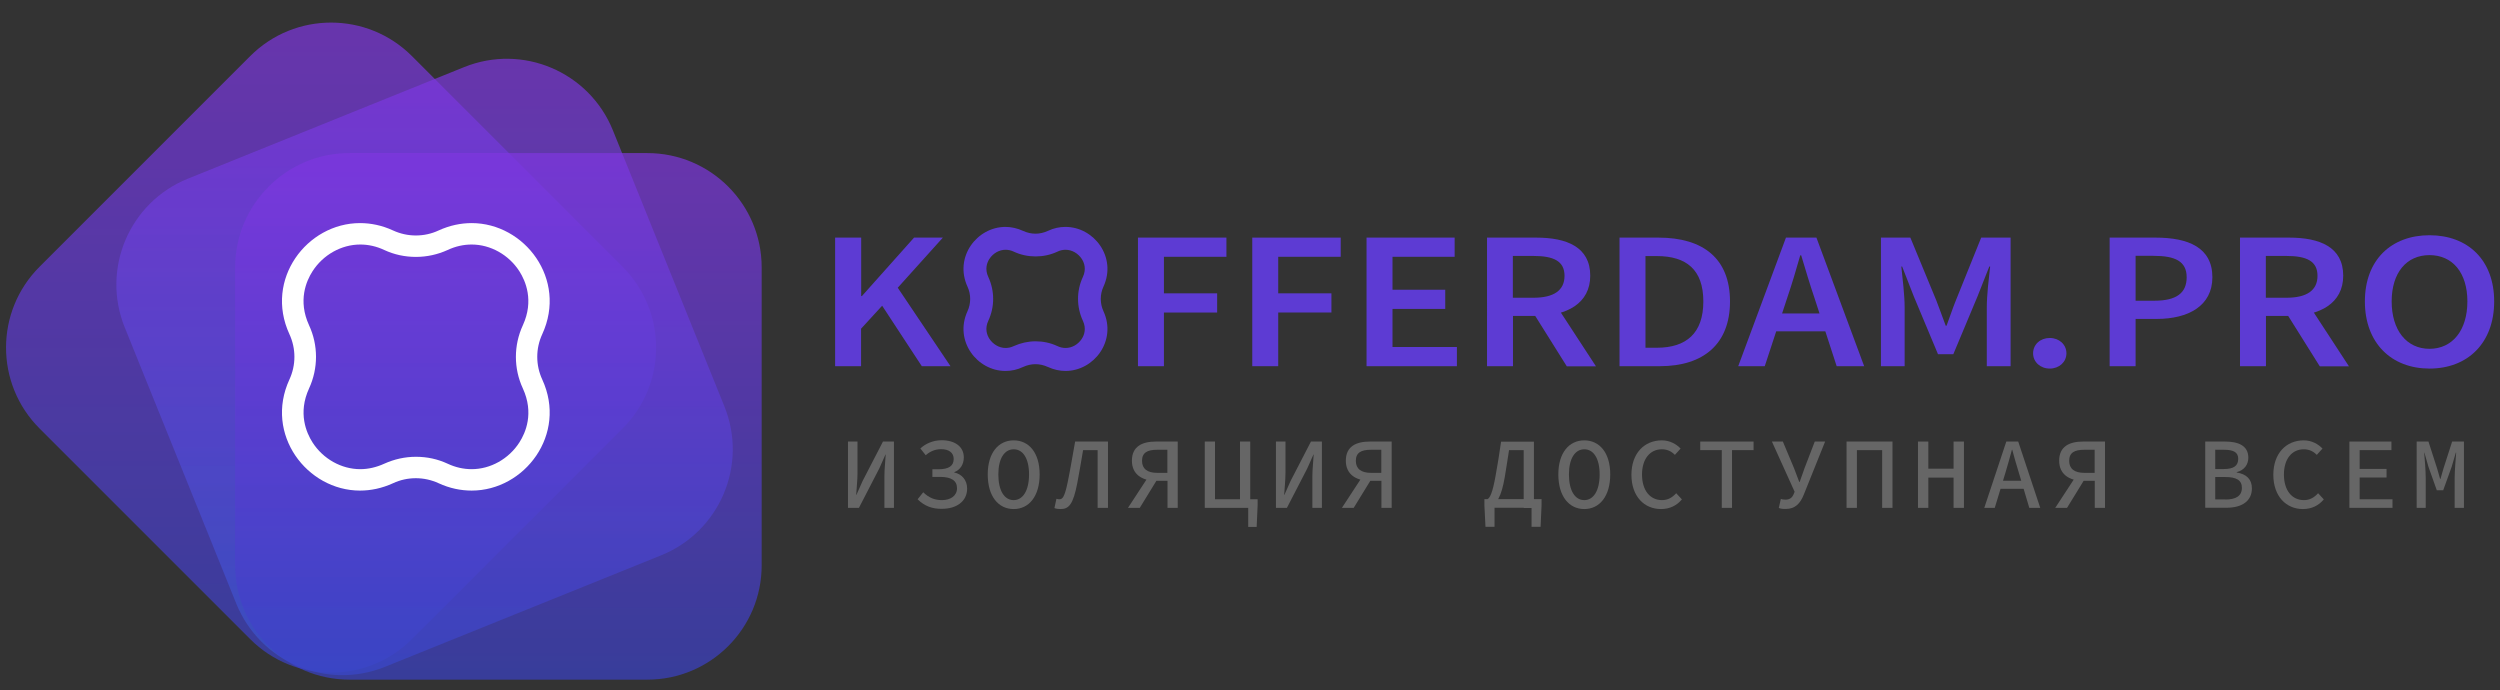 <?xml version="1.0" encoding="utf-8"?>
<!-- Generator: Adobe Illustrator 28.0.0, SVG Export Plug-In . SVG Version: 6.00 Build 0)  -->
<svg version="1.1" id="Слой_1" xmlns="http://www.w3.org/2000/svg" xmlns:xlink="http://www.w3.org/1999/xlink" x="0px" y="0px"
	 viewBox="0 0 210 58" style="enable-background:new 0 0 210 58;" xml:space="preserve">
<rect x="0" y="0" width="210" height="58" fill="#333333" stroke="none"/>
<style type="text/css">
	.st0{opacity:0.7;}
	.st1{fill:url(#SVGID_1_);}
	.st2{fill:url(#SVGID_00000175322513051686589160000009839808392191632526_);}
	.st3{fill:url(#SVGID_00000047055857839951564570000006534588274483315885_);}
	.st4{fill:url(#SVGID_00000023280040184434133470000007031523880934362505_);}
	.st5{fill:#666666;}
	.st6{fill:#5D3BD3;}
</style>
<g class="st0">
	
		<linearGradient id="SVGID_1_" gradientUnits="userSpaceOnUse" x1="3251.049" y1="3651.398" x2="3305.639" y2="3651.398" gradientTransform="matrix(1.596801e-06 1 -1 1.596801e-06 3679.197 -3249.151)">
		<stop  offset="0" style="stop-color:#7F36E0"/>
		<stop  offset="1" style="stop-color:#3A41C6"/>
	</linearGradient>
	<path class="st1" d="M3.32,22.41l17.7-17.7c3.75-3.75,9.83-3.75,13.58,0l17.7,17.7c3.75,3.75,3.75,9.83,0,13.58l-17.7,17.7
		c-3.75,3.75-9.83,3.75-13.58,0l-17.7-17.7C-0.43,32.24-0.43,26.16,3.32,22.41z"/>
</g>
<g class="st0">
	
		<linearGradient id="SVGID_00000140694755229241507420000018163323439307079586_" gradientUnits="userSpaceOnUse" x1="3254.082" y1="3643.538" x2="3305.864" y2="3643.538" gradientTransform="matrix(1.596801e-06 1 -1 1.596801e-06 3679.197 -3249.151)">
		<stop  offset="0" style="stop-color:#7F36E0"/>
		<stop  offset="1" style="stop-color:#3755CE"/>
	</linearGradient>
	<path style="fill:url(#SVGID_00000140694755229241507420000018163323439307079586_);" d="M15.78,15.01l23.2-9.37
		c4.92-1.99,10.51,0.39,12.5,5.3l9.37,23.2c1.99,4.92-0.39,10.51-5.3,12.5l-23.2,9.37c-4.92,1.99-10.51-0.39-12.5-5.3l-9.37-23.2
		C8.49,22.59,10.86,17,15.78,15.01z"/>
</g>
<g class="st0">
	
		<linearGradient id="SVGID_00000011724326662729295220000000352754889664293559_" gradientUnits="userSpaceOnUse" x1="3262.01" y1="3637.335" x2="3306.234" y2="3637.335" gradientTransform="matrix(1.596801e-06 1 -1 1.596801e-06 3679.197 -3249.151)">
		<stop  offset="0" style="stop-color:#7F36E0"/>
		<stop  offset="1" style="stop-color:#3A41C6"/>
	</linearGradient>
	<path style="fill:url(#SVGID_00000011724326662729295220000000352754889664293559_);" d="M29.35,12.86l25.03,0
		c5.3,0,9.6,4.3,9.6,9.6l0,25.03c0,5.3-4.3,9.6-9.6,9.6l-25.03,0c-5.3,0-9.6-4.3-9.6-9.6l0-25.03
		C19.76,17.16,24.05,12.86,29.35,12.86z"/>
</g>
<g>
	
		<linearGradient id="SVGID_00000095325259210474360280000003195052578864142987_" gradientUnits="userSpaceOnUse" x1="34.935" y1="18.736" x2="34.935" y2="41.21">
		<stop  offset="0" style="stop-color:#FFFFFF"/>
		<stop  offset="1" style="stop-color:#FFFFFF"/>
	</linearGradient>
	<path style="fill:url(#SVGID_00000095325259210474360280000003195052578864142987_);" d="M39.62,20.54L39.62,20.54
		c1.58,0,3.12,0.86,4.01,2.25c0.51,0.8,1.24,2.46,0.29,4.53c-0.78,1.69-0.78,3.63,0,5.31c0.95,2.07,0.23,3.72-0.29,4.53
		c-0.89,1.39-2.43,2.25-4.01,2.25c-0.68,0-1.36-0.15-2.02-0.46c-0.84-0.39-1.73-0.58-2.66-0.58c-0.92,0-1.82,0.2-2.66,0.58
		c-0.66,0.3-1.34,0.46-2.02,0.46c-1.58,0-3.12-0.86-4.01-2.25c-0.51-0.8-1.24-2.46-0.29-4.53c0.78-1.69,0.78-3.63,0-5.31
		c-0.95-2.07-0.23-3.72,0.29-4.53c0.89-1.39,2.43-2.25,4.01-2.25c0.68,0,1.36,0.15,2.02,0.46c0.84,0.39,1.73,0.58,2.66,0.58
		c0.92,0,1.82-0.2,2.66-0.58C38.26,20.69,38.94,20.54,39.62,20.54 M39.62,18.74c-0.9,0-1.84,0.19-2.78,0.62l0,0
		c-0.6,0.28-1.25,0.42-1.91,0.42c-0.65,0-1.3-0.14-1.91-0.42l0,0c-0.93-0.43-1.87-0.62-2.78-0.62c-4.45,0-8.05,4.73-5.93,9.33l0,0
		c0.56,1.21,0.56,2.6,0,3.81l0,0c-2.12,4.6,1.48,9.33,5.93,9.33c0.9,0,1.84-0.19,2.78-0.62l0,0c0.6-0.28,1.25-0.42,1.91-0.42
		c0.65,0,1.3,0.14,1.91,0.42l0,0c0.93,0.43,1.87,0.62,2.78,0.62c4.45,0,8.05-4.73,5.93-9.33l0,0c-0.56-1.21-0.56-2.6,0-3.81v0
		C47.67,23.46,44.07,18.74,39.62,18.74L39.62,18.74z"/>
</g>
<g>
	<g>
		<path class="st5" d="M71.23,37.09h0.8v2.65c0,0.6-0.08,1.27-0.11,1.83h0.02l0.52-1.17l1.71-3.31h0.92v5.57h-0.8v-2.67
			c0-0.6,0.08-1.23,0.11-1.81h-0.02l-0.52,1.17l-1.71,3.31h-0.92V37.09z"/>
		<path class="st5" d="M77.08,41.94l0.47-0.59c0.49,0.47,0.96,0.66,1.58,0.66c0.71,0,1.26-0.36,1.26-1c0-0.65-0.5-0.95-1.41-0.95
			h-0.66v-0.64h0.49c0.93,0,1.3-0.31,1.3-0.87c0-0.55-0.44-0.82-1.05-0.82c-0.51,0-0.94,0.19-1.3,0.51l-0.45-0.57
			c0.44-0.41,1.08-0.69,1.78-0.69c1.13,0,1.87,0.54,1.87,1.44c0,0.57-0.28,1.04-0.8,1.24v0.03c0.62,0.13,1.08,0.62,1.08,1.35
			c0,1.09-0.92,1.7-2.1,1.7C78.34,42.76,77.66,42.52,77.08,41.94z"/>
		<path class="st5" d="M82.97,39.85c0-1.81,0.9-2.86,2.18-2.86c1.28,0,2.18,1.04,2.18,2.86c0,1.84-0.9,2.91-2.18,2.91
			C83.86,42.76,82.97,41.69,82.97,39.85z M86.44,39.85c0-1.34-0.51-2.11-1.29-2.11c-0.78,0-1.29,0.78-1.29,2.11
			c0,1.37,0.51,2.16,1.29,2.16C85.92,42.01,86.44,41.21,86.44,39.85z"/>
		<path class="st5" d="M88.57,42.68l0.17-0.78c0.08,0.02,0.15,0.04,0.24,0.04c0.27,0,0.44-0.16,0.71-1.45
			c0.24-1.17,0.4-2.19,0.62-3.4h2.76v5.57H92.2v-4.85h-1.22c-0.17,0.96-0.3,1.82-0.49,2.78c-0.34,1.75-0.69,2.17-1.39,2.17
			C88.88,42.76,88.73,42.74,88.57,42.68z"/>
		<path class="st5" d="M96.64,39.77l0.63,0.4l-1.53,2.49h-0.99L96.64,39.77z M98.06,40.39h-1.05c-1.07-0.03-1.93-0.54-1.93-1.69
			c0-1.2,0.86-1.61,2.02-1.61h1.83v5.57h-0.86V40.39z M98.06,39.71v-1.93h-0.86c-0.82,0-1.27,0.24-1.27,0.93
			c0,0.67,0.45,1.01,1.27,1.01H98.06z"/>
		<path class="st5" d="M101.2,37.09h0.86v4.85h2.1v-4.85h0.86v5.57h-3.82V37.09z M104.84,42.66h-0.3v-0.72h1.1v0.52l-0.08,1.8h-0.71
			V42.66z"/>
		<path class="st5" d="M107.18,37.09h0.8v2.65c0,0.6-0.08,1.27-0.11,1.83h0.02l0.52-1.17l1.71-3.31h0.92v5.57h-0.8v-2.67
			c0-0.6,0.08-1.23,0.11-1.81h-0.02l-0.52,1.17l-1.71,3.31h-0.92V37.09z"/>
		<path class="st5" d="M114.61,39.77l0.63,0.4l-1.53,2.49h-0.99L114.61,39.77z M116.03,40.39h-1.05c-1.07-0.03-1.93-0.54-1.93-1.69
			c0-1.2,0.86-1.61,2.02-1.61h1.83v5.57h-0.86V40.39z M116.03,39.71v-1.93h-0.87c-0.82,0-1.27,0.24-1.27,0.93
			c0,0.67,0.45,1.01,1.27,1.01H116.03z"/>
		<path class="st5" d="M124.69,42.45v-0.52h4.8v0.52l-0.08,1.8h-0.76v-1.6h-3.11v1.6h-0.76L124.69,42.45z M127.99,37.81h-1.23
			c-0.15,0.88-0.2,1.38-0.36,2.27c-0.29,1.67-0.68,2.3-1.26,2.37l-0.21-0.51c0.22-0.09,0.45-0.55,0.7-1.98
			c0.19-1.07,0.3-1.71,0.46-2.86h2.76v5.57h-0.86V37.81z"/>
		<path class="st5" d="M130.9,39.85c0-1.81,0.9-2.86,2.18-2.86c1.28,0,2.18,1.04,2.18,2.86c0,1.84-0.9,2.91-2.18,2.91
			C131.8,42.76,130.9,41.69,130.9,39.85z M134.37,39.85c0-1.34-0.51-2.11-1.29-2.11c-0.78,0-1.29,0.78-1.29,2.11
			c0,1.37,0.51,2.16,1.29,2.16C133.86,42.01,134.37,41.21,134.37,39.85z"/>
		<path class="st5" d="M137.04,39.88c0-1.8,1.08-2.89,2.56-2.89c0.68,0,1.23,0.33,1.57,0.69l-0.48,0.53
			c-0.28-0.29-0.63-0.47-1.09-0.47c-1,0-1.67,0.81-1.67,2.12c0,1.33,0.67,2.15,1.68,2.15c0.48,0,0.86-0.21,1.19-0.58l0.48,0.52
			c-0.44,0.52-1.02,0.81-1.76,0.81C138.13,42.76,137.04,41.71,137.04,39.88z"/>
		<path class="st5" d="M144.63,37.81h-1.81v-0.72h4.48v0.72h-1.81v4.85h-0.86V37.81z"/>
		<path class="st5" d="M149.42,42.67l0.17-0.76c0.09,0.03,0.19,0.06,0.38,0.06c0.33,0,0.53-0.12,0.67-0.4l0.11-0.26l-1.91-4.22h0.92
			l0.94,2.24l0.44,1.16h0.03l0.41-1.16l0.86-2.24h0.87l-1.8,4.48c-0.3,0.74-0.73,1.18-1.49,1.18
			C149.75,42.76,149.58,42.73,149.42,42.67z"/>
		<path class="st5" d="M155.12,37.09h3.85v5.57h-0.87v-4.85h-2.12v4.85h-0.87V37.09z"/>
		<path class="st5" d="M161.11,37.09h0.87v2.28h2.12v-2.28h0.87v5.57h-0.87v-2.54h-2.12v2.54h-0.87V37.09z"/>
		<path class="st5" d="M168.53,37.09h1l1.85,5.57h-0.92l-0.9-3.03c-0.18-0.6-0.37-1.22-0.53-1.85H169
			c-0.17,0.63-0.34,1.25-0.52,1.85l-0.92,3.03h-0.88L168.53,37.09z M167.72,40.38h2.6v0.68h-2.6V40.38z"/>
		<path class="st5" d="M174.53,39.77l0.63,0.4l-1.53,2.49h-0.99L174.53,39.77z M175.95,40.39h-1.05c-1.07-0.03-1.93-0.54-1.93-1.69
			c0-1.2,0.86-1.61,2.02-1.61h1.83v5.57h-0.86V40.39z M175.95,39.71v-1.93h-0.87c-0.82,0-1.27,0.24-1.27,0.93
			c0,0.67,0.45,1.01,1.27,1.01H175.95z"/>
		<path class="st5" d="M185.23,37.09h1.67c1.15,0,1.96,0.36,1.96,1.36c0,0.54-0.31,1.04-0.98,1.21v0.03
			c0.82,0.13,1.28,0.57,1.28,1.33c0,1.1-0.88,1.63-2.12,1.63h-1.8V37.09z M186.79,39.4c0.87,0,1.22-0.29,1.22-0.86
			c0-0.55-0.4-0.76-1.19-0.76h-0.74v1.62H186.79z M186.93,41.96c0.89,0,1.39-0.3,1.39-0.99c0-0.64-0.48-0.9-1.39-0.9h-0.85v1.88
			H186.93z"/>
		<path class="st5" d="M190.96,39.88c0-1.8,1.08-2.89,2.56-2.89c0.68,0,1.23,0.33,1.57,0.69l-0.48,0.53
			c-0.28-0.29-0.63-0.47-1.09-0.47c-1,0-1.67,0.81-1.67,2.12c0,1.33,0.67,2.15,1.68,2.15c0.48,0,0.86-0.21,1.19-0.58l0.48,0.52
			c-0.44,0.52-1.02,0.81-1.76,0.81C192.06,42.76,190.96,41.71,190.96,39.88z"/>
		<path class="st5" d="M197.35,37.09h3.53v0.72h-2.67v1.58h2.26v0.72h-2.26v1.83h2.76v0.72h-3.62V37.09z"/>
		<path class="st5" d="M203,37.09h0.99l0.73,2.27l0.25,0.87H205l0.25-0.87l0.73-2.27h0.99v5.57h-0.78v-2.51
			c0-0.56,0.09-1.62,0.13-2.13h-0.03l-0.35,1.19l-0.71,1.97h-0.54l-0.7-1.97l-0.34-1.19h-0.02c0.05,0.51,0.13,1.56,0.13,2.13v2.51
			H203V37.09z"/>
	</g>
</g>
<path class="st6" d="M70.16,19.96h2.18v4.91h0.06l4.38-4.91h2.42l-3.79,4.21l4.43,6.59h-2.41l-3.33-5.08l-1.77,1.93v3.15h-2.18
	V19.96z"/>
<path class="st6" d="M95.58,19.96h7.44v1.61h-5.25v3.07h4.47v1.61h-4.47v4.51h-2.18V19.96z"/>
<path class="st6" d="M105.18,19.96h7.44v1.61h-5.25v3.07h4.47v1.61h-4.47v4.51h-2.18V19.96z"/>
<path class="st6" d="M114.78,19.96h7.41v1.61h-5.22v2.77h4.43v1.61h-4.43v3.2h5.41v1.61h-7.59V19.96z"/>
<path class="st6" d="M124.9,19.96h4.15c2.56,0,4.53,0.79,4.53,3.2c0,2.32-1.97,3.38-4.53,3.38h-1.96v4.22h-2.18V19.96z
	 M128.82,25.01c1.69,0,2.6-0.61,2.6-1.84c0-1.24-0.92-1.67-2.6-1.67h-1.74v3.51H128.82z M128.64,26.03l1.58-1.14l3.84,5.88h-2.45
	L128.64,26.03z"/>
<path class="st6" d="M136.04,19.96h3.28c3.77,0,6,1.78,6,5.36s-2.23,5.44-5.89,5.44h-3.39V19.96z M139.18,29.21
	c2.48,0,3.9-1.23,3.9-3.89s-1.42-3.81-3.9-3.81h-0.96v7.7H139.18z"/>
<path class="st6" d="M150.02,19.96h2.56l4.01,10.8h-2.31l-1.87-5.75c-0.39-1.14-0.75-2.37-1.11-3.56h-0.08
	c-0.34,1.2-0.7,2.42-1.09,3.56l-1.89,5.75h-2.23L150.02,19.96z M148.38,26.33h5.8v1.5h-5.8V26.33z"/>
<path class="st6" d="M158,19.96h2.47l2.18,5.28c0.27,0.69,0.52,1.41,0.79,2.12h0.07c0.27-0.71,0.5-1.43,0.78-2.12l2.13-5.28h2.47
	v10.8h-2v-4.94c0-1,0.17-2.43,0.28-3.43h-0.07l-0.99,2.51l-2.03,4.85h-1.29l-2.03-4.85l-0.98-2.51h-0.07c0.11,1,0.28,2.44,0.28,3.43
	v4.94H158V19.96z"/>
<path class="st6" d="M170.78,29.68c0-0.75,0.61-1.29,1.4-1.29c0.79,0,1.4,0.55,1.4,1.29c0,0.73-0.61,1.28-1.4,1.28
	C171.39,30.96,170.78,30.41,170.78,29.68z"/>
<path class="st6" d="M177.2,19.96h3.88c2.73,0,4.76,0.83,4.76,3.33c0,2.41-2.03,3.5-4.68,3.5h-1.77v3.97h-2.18V19.96z M180.97,25.26
	c1.84,0,2.71-0.64,2.71-1.97c0-1.34-0.96-1.8-2.78-1.8h-1.51v3.77H180.97z"/>
<path class="st6" d="M188.15,19.96h4.15c2.56,0,4.53,0.79,4.53,3.2c0,2.32-1.97,3.38-4.53,3.38h-1.96v4.22h-2.18V19.96z
	 M192.07,25.01c1.69,0,2.6-0.61,2.6-1.84c0-1.24-0.92-1.67-2.6-1.67h-1.74v3.51H192.07z M191.89,26.03l1.58-1.14l3.84,5.88h-2.45
	L191.89,26.03z"/>
<path class="st6" d="M198.65,25.32c0-3.49,2.22-5.56,5.43-5.56s5.43,2.07,5.43,5.56c0,3.49-2.22,5.64-5.43,5.64
	S198.65,28.81,198.65,25.32z M207.26,25.32c0-2.42-1.25-3.89-3.18-3.89c-1.93,0-3.18,1.47-3.18,3.89c0,2.42,1.25,3.98,3.18,3.98
	C206.01,29.3,207.26,27.74,207.26,25.32z"/>
<path class="st6" d="M89.51,20.98c0.53,0,1.05,0.3,1.36,0.77c0.21,0.33,0.4,0.86,0.09,1.52c-0.54,1.16-0.54,2.5,0,3.67
	c0.31,0.66,0.12,1.2-0.09,1.52c-0.31,0.48-0.83,0.77-1.36,0.77c-0.23,0-0.46-0.05-0.69-0.16c-0.58-0.27-1.2-0.4-1.83-0.4
	s-1.25,0.14-1.83,0.4c-0.23,0.11-0.46,0.16-0.69,0.16c-0.53,0-1.05-0.3-1.36-0.77c-0.21-0.33-0.4-0.86-0.09-1.52
	c0.54-1.16,0.54-2.5,0-3.67c-0.31-0.66-0.12-1.2,0.09-1.52c0.31-0.48,0.83-0.77,1.36-0.77c0.23,0,0.46,0.05,0.69,0.16
	c0.58,0.27,1.2,0.4,1.83,0.4s1.25-0.13,1.83-0.4C89.04,21.03,89.28,20.98,89.51,20.98 M89.5,19.06c-0.49,0-0.99,0.1-1.49,0.34
	c-0.33,0.15-0.68,0.23-1.03,0.23s-0.7-0.08-1.03-0.23c-0.5-0.23-1.01-0.34-1.49-0.34c-2.4,0-4.33,2.54-3.19,5.02
	c0.3,0.65,0.3,1.41,0,2.06v0c-1.14,2.48,0.79,5.02,3.19,5.02c0.49,0,0.99-0.1,1.49-0.34c0.33-0.15,0.68-0.23,1.03-0.23
	s0.7,0.08,1.03,0.23c0.5,0.23,1.01,0.34,1.49,0.34c2.4,0,4.33-2.54,3.19-5.02c-0.3-0.65-0.3-1.41,0-2.06v0
	C93.83,21.6,91.9,19.06,89.5,19.06L89.5,19.06z"/>
</svg>
